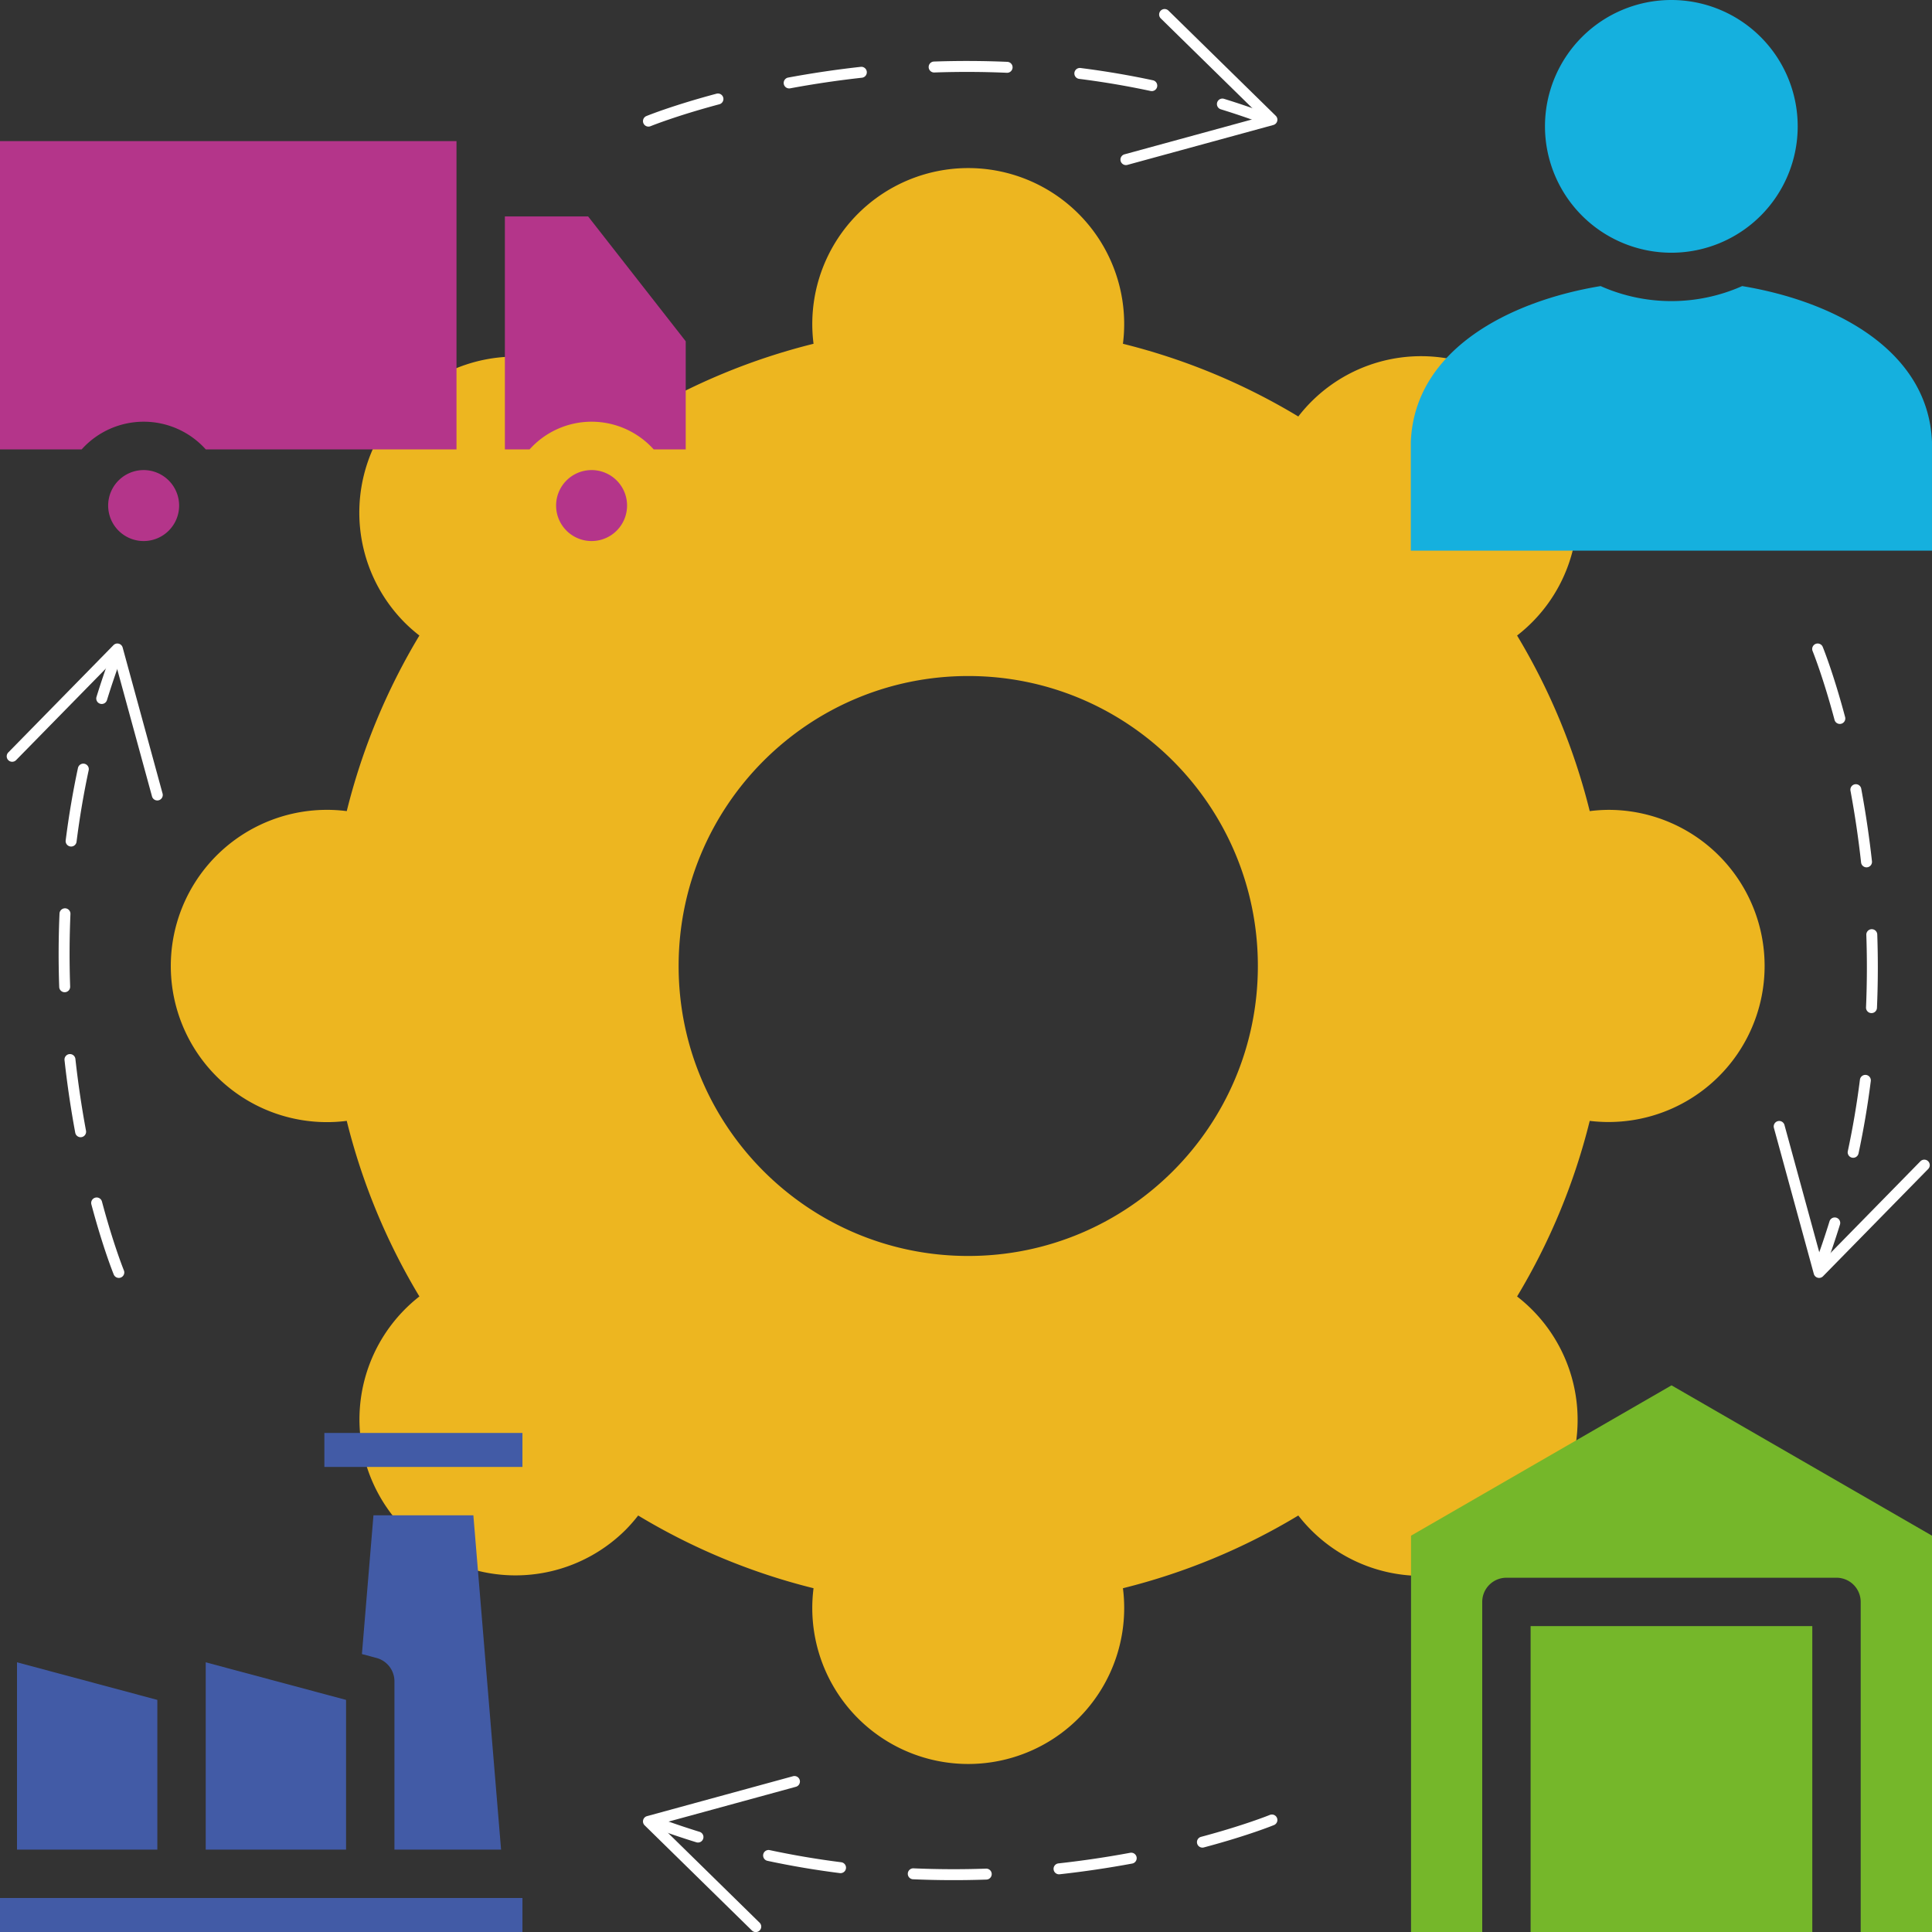 <svg xmlns="http://www.w3.org/2000/svg" width="1000.565" height="1000.608" viewBox="0 0 1000.565 1000.608"><rect x="0" y="0" width="1000.565" height="1000.608" fill="#333333" stroke="none"/><g id="Raggruppa_85868" data-name="Raggruppa 85868" transform="translate(-1058.353 -7368.69)"><path id="Tracciato_102270" data-name="Tracciato 102270" d="M1234.295,403.052a81.322,81.322,0,0,0-9.8.652,330.505,330.505,0,0,0-37.622-90.935,80.479,80.479,0,0,0,7.39-120.834,80.331,80.331,0,0,0-120.691,7.4,329.253,329.253,0,0,0-90.827-37.664,80.765,80.765,0,1,0-160.23,0,329.294,329.294,0,0,0-90.826,37.664A80.784,80.784,0,1,0,611,306.294a81.509,81.509,0,0,0,7.386,6.475A330.5,330.5,0,0,0,580.769,403.7a80.865,80.865,0,1,0,0,160.423,330.286,330.286,0,0,0,37.622,90.935A80.794,80.794,0,1,0,725.22,775.9a80.136,80.136,0,0,0,6.471-7.4,329.4,329.4,0,0,0,90.826,37.664,80.768,80.768,0,1,0,160.23,0,329.36,329.36,0,0,0,90.827-37.664,80.806,80.806,0,1,0,113.3-113.437,330.3,330.3,0,0,0,37.622-90.935,80.832,80.832,0,1,0,9.8-161.075M902.634,634.088c-82.837,0-149.989-67.234-149.989-150.172S819.8,333.743,902.634,333.743s149.991,67.234,149.991,150.172S985.472,634.088,902.634,634.088" transform="translate(657.163 7385.055)" fill="#edb620"></path><g id="Raggruppa_85861" data-name="Raggruppa 85861" transform="translate(1058.353 7441.784)"><path id="Tracciato_104661" data-name="Tracciato 104661" d="M16,210.729H58.284a43.175,43.175,0,0,1,64.3,0H252.42V51.069H16Z" transform="translate(-16.005 -51.069)" fill="#b4358a"></path><path id="Tracciato_104662" data-name="Tracciato 104662" d="M172.511,132.792a18.377,18.377,0,1,0,18.375,18.377A18.367,18.367,0,0,0,172.511,132.792Z" transform="translate(133.868 37.563)" fill="#b4358a"></path><path id="Tracciato_104663" data-name="Tracciato 104663" d="M186.345,176.081a43.285,43.285,0,0,1,32.173,14.358h16.576V134.423L184.553,69.777H141.438V190.439h12.778a43.2,43.2,0,0,1,32.129-14.358Z" transform="translate(120.033 -30.779)" fill="#b4358a"></path><path id="Tracciato_104664" data-name="Tracciato 104664" d="M61.281,132.792A18.377,18.377,0,1,0,79.6,151.169,18.4,18.4,0,0,0,61.281,132.792Z" transform="translate(13.17 37.563)" fill="#b4358a"></path></g><rect id="Rettangolo_6226" data-name="Rettangolo 6226" width="102.579" height="17.606" transform="translate(1226.345 8110.799)" fill="#425ba6"></rect><rect id="Rettangolo_6227" data-name="Rettangolo 6227" width="270.57" height="17.606" transform="translate(1058.353 8351.646)" fill="#425ba6"></rect><path id="Tracciato_104665" data-name="Tracciato 104665" d="M92.907,448.457,20.229,428.992V526H92.907Z" transform="translate(1046.929 7800.592)" fill="#425ba6"></path><path id="Tracciato_104666" data-name="Tracciato 104666" d="M139.792,448.456l-8.609-2.305-.088-.023L67.114,428.993V526h72.678V448.458Z" transform="translate(1097.778 7800.593)" fill="#425ba6"></path><path id="Tracciato_104667" data-name="Tracciato 104667" d="M177.992,565.606l-14.35-173.132H111.9l-5.976,71.852,7.556,2.024a12.526,12.526,0,0,1,9.287,12.1v87.157h55.23Z" transform="translate(1139.864 7760.984)" fill="#425ba6"></path><g id="Raggruppa_85862" data-name="Raggruppa 85862" transform="translate(1788.997 7368.69)"><path id="Tracciato_104668" data-name="Tracciato 104668" d="M465.313,146.888a65.442,65.442,0,1,0-65.469-65.413A65.517,65.517,0,0,0,465.313,146.888Z" transform="translate(-330.358 -16.004)" fill="#15b0de"></path><path id="Tracciato_104669" data-name="Tracciato 104669" d="M538.12,87.08a90.277,90.277,0,0,1-73.305,0c-46.984,7.736-96.417,32.744-98.305,80.753v56.254H636.428V167.833c-1.889-48.007-51.322-73.015-98.307-80.753Z" transform="translate(-366.51 61.081)" fill="#15b0de"></path></g><rect id="Rettangolo_6228" data-name="Rettangolo 6228" width="145.889" height="158.417" transform="translate(1851.04 8210.837)" fill="#75b72a"></rect><path id="Tracciato_104670" data-name="Tracciato 104670" d="M366.566,438.039V643.292h36.871V472.346a12.527,12.527,0,0,1,12.528-12.528H586.911a12.528,12.528,0,0,1,12.528,12.528V643.292h36.93V438.039l-134.9-77.858-134.9,77.858Z" transform="translate(1422.549 7725.965)" fill="#75b72a"></path><g id="Raggruppa_85860" data-name="Raggruppa 85860" transform="translate(1061.828 7373.368)"><g id="Raggruppa_85856" data-name="Raggruppa 85856" transform="translate(0 328.591)"><path id="Tracciato_104701" data-name="Tracciato 104701" d="M-4129.048-9400.862a2.836,2.836,0,0,1-2.625-1.76c-.223-.547-5.53-13.609-11.586-36.33a2.832,2.832,0,0,1,2.009-3.467,2.829,2.829,0,0,1,3.47,2.008c5.953,22.33,11.3,35.51,11.355,35.641a2.835,2.835,0,0,1-1.551,3.7A2.85,2.85,0,0,1-4129.048-9400.862Zm-19.778-72.865a2.838,2.838,0,0,1-2.784-2.318c-2.3-12.4-4.171-25.051-5.553-37.592a2.836,2.836,0,0,1,2.507-3.129c.105-.01.21-.016.314-.016a2.837,2.837,0,0,1,2.815,2.525c1.367,12.4,3.215,24.91,5.492,37.176a2.834,2.834,0,0,1-2.27,3.3A2.8,2.8,0,0,1-4148.826-9473.728Zm-8.257-75.084a2.834,2.834,0,0,1-2.832-2.738c-.441-12.709-.389-25.5.157-38.014a2.837,2.837,0,0,1,2.831-2.711c.042,0,.083,0,.125,0a2.832,2.832,0,0,1,2.708,2.955c-.538,12.369-.59,25.01-.155,37.57a2.833,2.833,0,0,1-2.736,2.932C-4157.017-9548.812-4157.05-9548.812-4157.083-9548.812Zm3.339-75.453a2.487,2.487,0,0,1-.358-.025,2.833,2.833,0,0,1-2.458-3.166c1.59-12.613,3.729-25.23,6.357-37.5a2.836,2.836,0,0,1,2.77-2.242,2.85,2.85,0,0,1,.6.063,2.835,2.835,0,0,1,2.178,3.367c-2.594,12.111-4.706,24.566-6.277,37.021A2.836,2.836,0,0,1-4153.744-9624.265Zm15.853-73.834a2.775,2.775,0,0,1-.838-.127,2.835,2.835,0,0,1-1.873-3.545c2.24-7.252,4.7-14.525,7.324-21.621a2.836,2.836,0,0,1,3.642-1.678,2.834,2.834,0,0,1,1.678,3.641c-2.585,7-5.016,14.18-7.226,21.332A2.835,2.835,0,0,1-4137.891-9698.1Z" transform="translate(4187.104 9729.412)" fill="#fff"></path><path id="Tracciato_104702" data-name="Tracciato 104702" d="M-4097.128-9637.773a2.836,2.836,0,0,1-2.733-2.088l-19.368-70.844-51.022,52.045a2.836,2.836,0,0,1-4.01.041,2.837,2.837,0,0,1-.04-4.01l54.479-55.572a2.838,2.838,0,0,1,2.738-.76,2.836,2.836,0,0,1,2.021,2l20.67,75.605a2.837,2.837,0,0,1-1.987,3.484A2.927,2.927,0,0,1-4097.128-9637.773Z" transform="translate(4175.111 9719.052)" fill="#fff"></path></g><g id="Raggruppa_85859" data-name="Raggruppa 85859" transform="translate(658.075 0) rotate(90)"><path id="Tracciato_104701-2" data-name="Tracciato 104701" d="M31.161,324.384a2.836,2.836,0,0,1-2.625-1.762c-.223-.545-5.53-13.609-11.586-36.327a2.835,2.835,0,0,1,5.479-1.461c5.953,22.331,11.3,35.511,11.355,35.641a2.837,2.837,0,0,1-2.624,3.909ZM11.385,251.517A2.836,2.836,0,0,1,8.6,249.2c-2.3-12.4-4.171-25.049-5.554-37.59a2.835,2.835,0,0,1,5.636-.621c1.367,12.4,3.215,24.91,5.493,37.176a2.838,2.838,0,0,1-2.791,3.353ZM3.127,176.434A2.835,2.835,0,0,1,.3,173.7c-.441-12.709-.388-25.5.157-38.014a2.835,2.835,0,0,1,5.665.247c-.539,12.368-.591,25.009-.156,37.571a2.835,2.835,0,0,1-2.735,2.932Zm3.34-75.454a2.838,2.838,0,0,1-2.817-3.19c1.591-12.614,3.73-25.23,6.358-37.5a2.835,2.835,0,1,1,5.545,1.188c-2.594,12.11-4.706,24.566-6.277,37.02A2.836,2.836,0,0,1,6.467,100.979ZM22.319,27.147a2.837,2.837,0,0,1-2.71-3.673c2.24-7.25,4.7-14.524,7.324-21.62a2.835,2.835,0,1,1,5.319,1.964c-2.585,7-5.016,14.177-7.225,21.33A2.836,2.836,0,0,1,22.319,27.147Z" transform="translate(26.894 4.168)" fill="#fff"></path><path id="Tracciato_104702-2" data-name="Tracciato 104702" d="M77.983,81.278A2.836,2.836,0,0,1,75.25,79.19L55.883,8.347,4.86,60.393a2.835,2.835,0,0,1-4.049-3.97L55.291.85a2.835,2.835,0,0,1,4.76,1.237L80.719,77.694a2.838,2.838,0,0,1-2.737,3.584Z" transform="translate(0 0)" fill="#fff"></path></g><g id="Raggruppa_85857" data-name="Raggruppa 85857" transform="translate(995.937 657.142) rotate(180)"><path id="Tracciato_104701-3" data-name="Tracciato 104701" d="M31.162,324.384a2.836,2.836,0,0,1-2.625-1.762c-.223-.545-5.53-13.609-11.586-36.327a2.835,2.835,0,1,1,5.479-1.461c5.963,22.37,11.3,35.51,11.355,35.641a2.837,2.837,0,0,1-2.623,3.91ZM11.385,251.517A2.836,2.836,0,0,1,8.6,249.2c-2.3-12.4-4.171-25.049-5.554-37.59a2.835,2.835,0,1,1,5.636-.621c1.367,12.4,3.215,24.91,5.493,37.176a2.838,2.838,0,0,1-2.791,3.353ZM3.127,176.433A2.835,2.835,0,0,1,.3,173.7c-.441-12.709-.388-25.5.157-38.014a2.835,2.835,0,1,1,5.665.247c-.539,12.368-.591,25.009-.156,37.571a2.835,2.835,0,0,1-2.735,2.932Zm3.34-75.454a2.838,2.838,0,0,1-2.817-3.19c1.591-12.614,3.73-25.23,6.358-37.5a2.835,2.835,0,1,1,5.545,1.188c-2.594,12.11-4.706,24.566-6.277,37.02A2.836,2.836,0,0,1,6.467,100.979ZM22.319,27.147a2.837,2.837,0,0,1-2.71-3.673c2.24-7.25,4.7-14.524,7.324-21.62a2.835,2.835,0,0,1,5.319,1.964c-2.585,7-5.016,14.177-7.225,21.33A2.837,2.837,0,0,1,22.319,27.147Z" transform="translate(26.894 4.168)" fill="#fff"></path><path id="Tracciato_104702-3" data-name="Tracciato 104702" d="M77.983,81.278A2.836,2.836,0,0,1,75.25,79.19L55.883,8.347,4.86,60.393a2.835,2.835,0,0,1-4.049-3.97L55.291.85a2.835,2.835,0,0,1,4.76,1.237L80.72,77.694a2.838,2.838,0,0,1-2.737,3.584Z" transform="translate(0 0)" fill="#fff"></path></g><g id="Raggruppa_85858" data-name="Raggruppa 85858" transform="translate(329.523 995.932) rotate(-90)"><path id="Tracciato_104701-4" data-name="Tracciato 104701" d="M31.161,324.384a2.836,2.836,0,0,1-2.625-1.762c-.223-.545-5.53-13.609-11.586-36.327a2.835,2.835,0,0,1,5.479-1.461c5.953,22.331,11.3,35.511,11.355,35.641a2.837,2.837,0,0,1-2.624,3.909ZM11.385,251.517A2.836,2.836,0,0,1,8.6,249.2c-2.3-12.4-4.171-25.049-5.554-37.59a2.835,2.835,0,0,1,5.636-.621c1.367,12.4,3.215,24.91,5.493,37.176a2.838,2.838,0,0,1-2.791,3.353ZM3.127,176.434A2.835,2.835,0,0,1,.3,173.7c-.441-12.709-.388-25.5.157-38.014a2.835,2.835,0,0,1,5.665.247c-.539,12.368-.591,25.009-.156,37.571a2.835,2.835,0,0,1-2.735,2.932Zm3.34-75.454a2.838,2.838,0,0,1-2.817-3.19c1.591-12.614,3.73-25.23,6.358-37.5a2.835,2.835,0,1,1,5.545,1.188c-2.594,12.11-4.706,24.566-6.277,37.02A2.836,2.836,0,0,1,6.467,100.979ZM22.319,27.147a2.837,2.837,0,0,1-2.71-3.673c2.24-7.25,4.7-14.524,7.324-21.62a2.835,2.835,0,1,1,5.319,1.964c-2.585,7-5.016,14.177-7.225,21.33A2.836,2.836,0,0,1,22.319,27.147Z" transform="translate(26.894 4.168)" fill="#fff"></path><path id="Tracciato_104702-4" data-name="Tracciato 104702" d="M77.983,81.278A2.836,2.836,0,0,1,75.25,79.19L55.883,8.347,4.86,60.393a2.835,2.835,0,0,1-4.049-3.97L55.291.85a2.835,2.835,0,0,1,4.76,1.237L80.719,77.694a2.838,2.838,0,0,1-2.737,3.584Z" transform="translate(0 0)" fill="#fff"></path></g></g></g></svg>